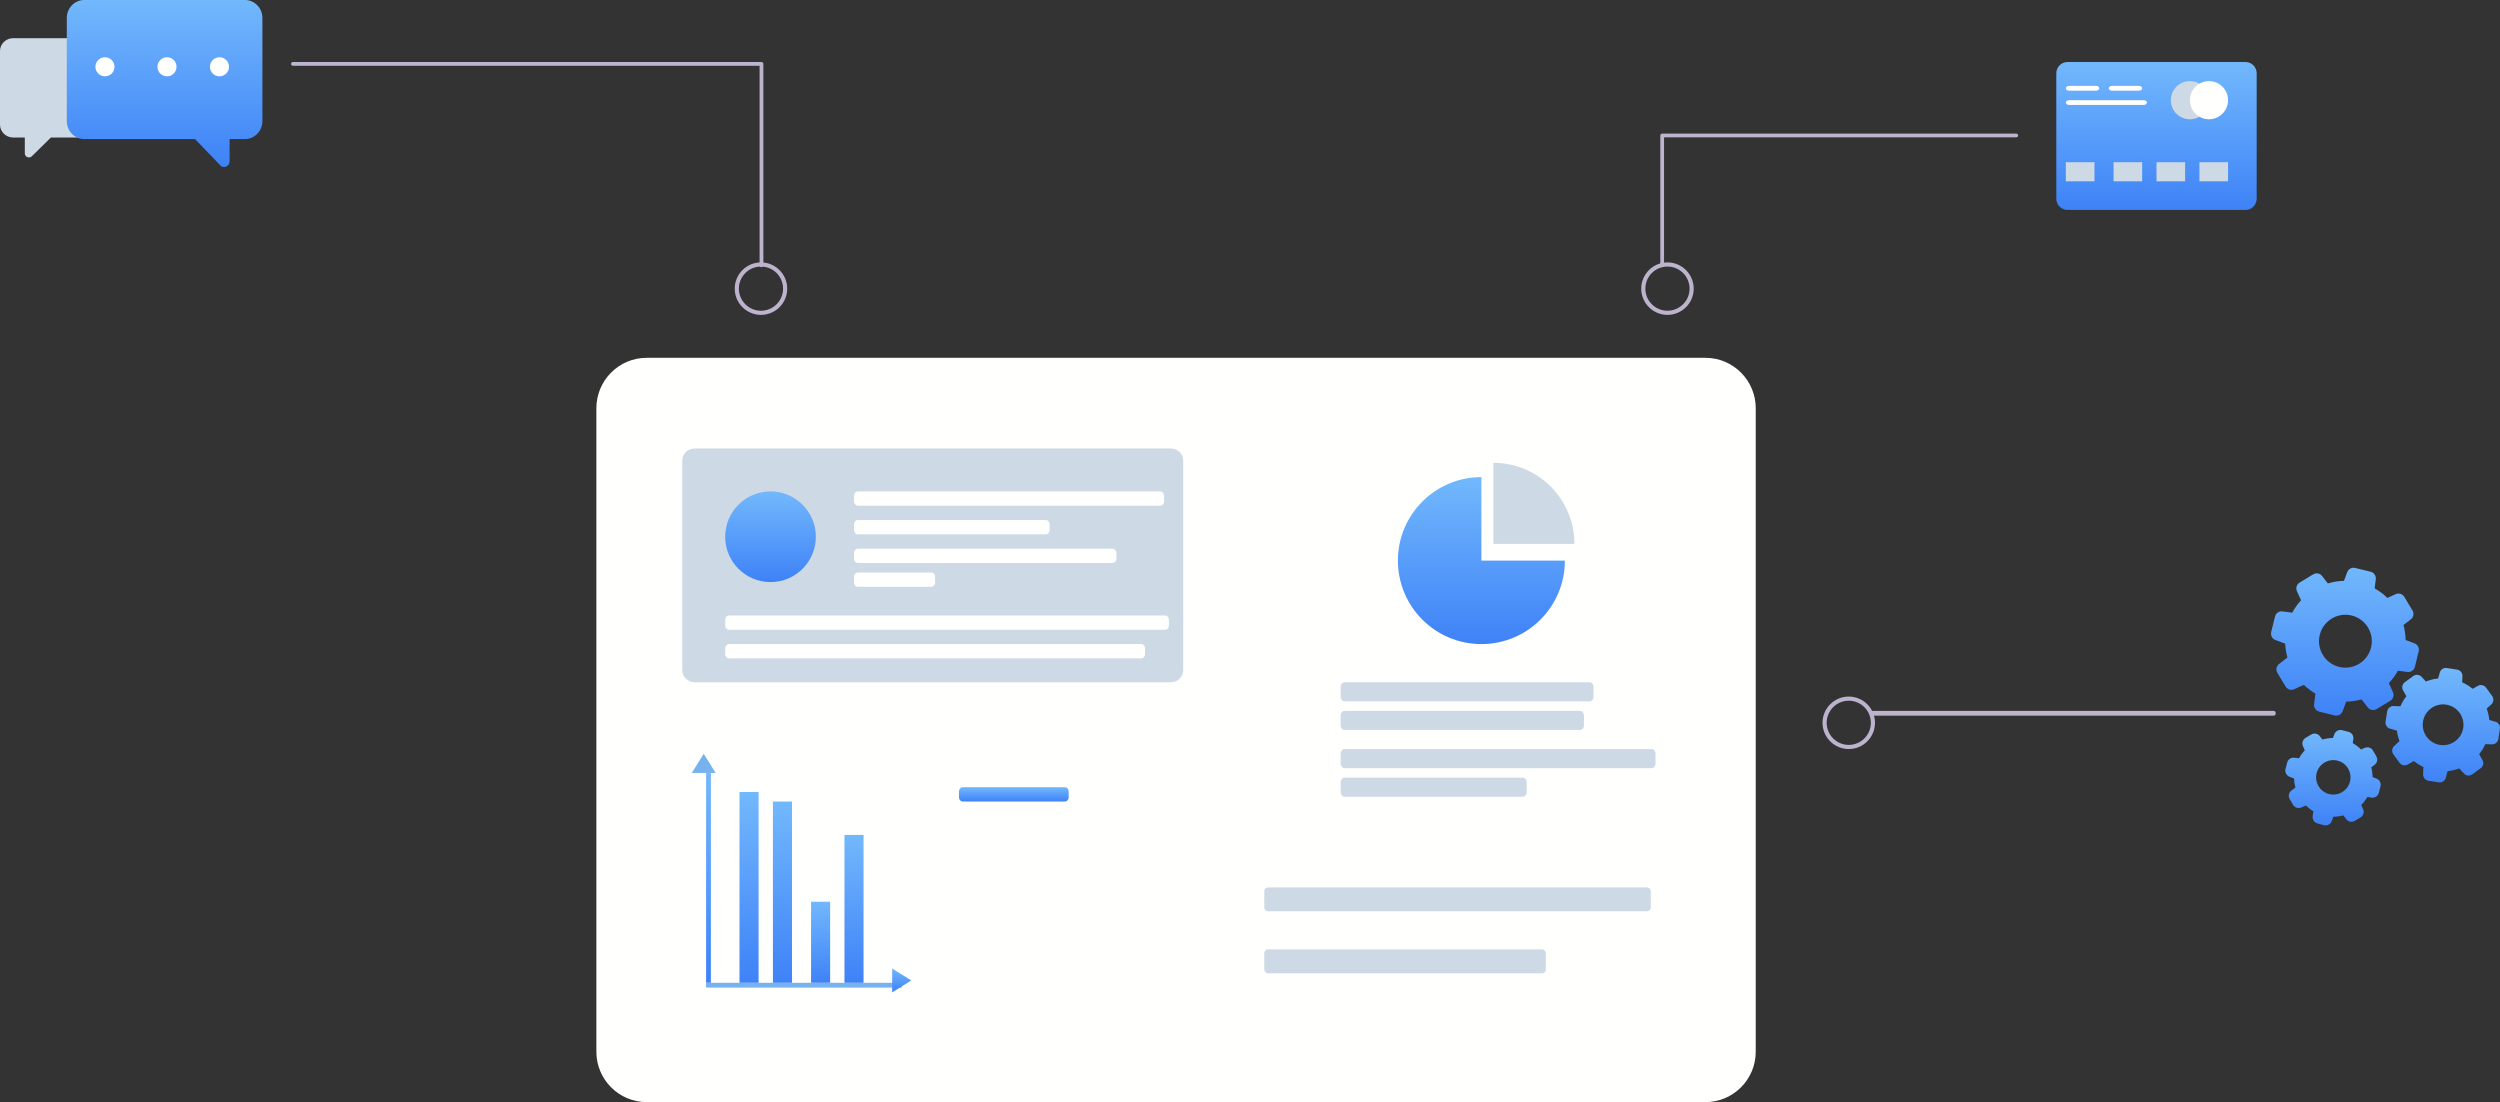 <?xml version="1.0" encoding="UTF-8"?>
<svg width="524px" height="231px" viewBox="0 0 524 231" version="1.1" xmlns="http://www.w3.org/2000/svg" xmlns:xlink="http://www.w3.org/1999/xlink">
    <rect x="0" y="0" width="524" height="231" fill="#333333" stroke="none"/>
    <!-- Generator: Sketch 51.3 (57544) - http://www.bohemiancoding.com/sketch -->
    <title>Group 23</title>
    <desc>Created with Sketch.</desc>
    <defs>
        <linearGradient x1="50%" y1="0%" x2="50%" y2="100%" id="linearGradient-1">
            <stop stop-color="#72B8FC" offset="0%"></stop>
            <stop stop-color="#3E82F7" offset="100%"></stop>
        </linearGradient>
    </defs>
    <g id="Page-1" stroke="none" stroke-width="1" fill="none" fill-rule="evenodd">
        <g id="Group-23">
            <path d="M357.491,231 L135.509,231 C129.729,231 125,226.256 125,220.458 L125,85.542 C125,79.744 129.729,75 135.509,75 L357.491,75 C363.272,75 368,79.744 368,85.542 L368,220.458 C368,226.256 363.272,231 357.491,231" id="Fill-56" fill="#FFFFFE"></path>
            <path d="M223.217,168 L201.783,168 C201.351,168 201,167.581 201,167.064 L201,165.935 C201,165.419 201.351,165 201.783,165 L223.217,165 C223.649,165 224,165.419 224,165.935 L224,167.064 C224,167.581 223.649,168 223.217,168" id="Fill-57" fill="url(#linearGradient-1)" fill-rule="nonzero"></path>
            <polygon id="Fill-58" fill="url(#linearGradient-1)" fill-rule="nonzero" points="155 206 159 206 159 166 155 166"></polygon>
            <polygon id="Fill-59" fill="url(#linearGradient-1)" fill-rule="nonzero" points="162 206 166 206 166 168 162 168"></polygon>
            <polygon id="Fill-60" fill="url(#linearGradient-1)" fill-rule="nonzero" points="170 206 174 206 174 189 170 189"></polygon>
            <polygon id="Fill-61" fill="url(#linearGradient-1)" fill-rule="nonzero" points="177 206 181 206 181 175 177 175"></polygon>
            <polygon id="Fill-62" fill="url(#linearGradient-1)" fill-rule="nonzero" points="148 206 149 206 149 162 148 162"></polygon>
            <polygon id="Fill-63" fill="#75B2EE" points="148 207 189 207 189 206 148 206"></polygon>
            <polyline id="Fill-64" fill="url(#linearGradient-1)" fill-rule="nonzero" points="191 205.5 187 203 187 208 191 205.5"></polyline>
            <polyline id="Fill-65" fill="#75B2EE" points="147.5 158 145 162 150 162 147.5 158"></polyline>
            <path d="M345.212,191 L265.789,191 C265.353,191 265,190.653 265,190.225 L265,186.775 C265,186.347 265.353,186 265.789,186 L345.212,186 C345.645,186 346,186.347 346,186.775 L346,190.225 C346,190.653 345.645,191 345.212,191" id="Fill-66" fill="#CDD9E4"></path>
            <path d="M323.212,204 L265.79,204 C265.354,204 265,203.653 265,203.225 L265,199.775 C265,199.347 265.354,199 265.79,199 L323.212,199 C323.648,199 324,199.347 324,199.775 L324,203.225 C324,203.653 323.648,204 323.212,204" id="Fill-67" fill="#CDD9E4"></path>
            <path d="M333.2,147 L281.802,147 C281.359,147 281,146.544 281,145.982 L281,144.018 C281,143.456 281.359,143 281.802,143 L333.2,143 C333.64,143 334,143.456 334,144.018 L334,145.982 C334,146.544 333.64,147 333.2,147" id="Fill-68" fill="#CDD9E4"></path>
            <path d="M331.203,153 L281.799,153 C281.357,153 281,152.544 281,151.982 L281,150.018 C281,149.456 281.357,149 281.799,149 L331.203,149 C331.641,149 332,149.456 332,150.018 L332,151.982 C332,152.544 331.641,153 331.203,153" id="Fill-69" fill="#CDD9E4"></path>
            <path d="M346.211,161 L281.791,161 C281.354,161 281,160.544 281,159.982 L281,158.018 C281,157.456 281.354,157 281.791,157 L346.211,157 C346.645,157 347,157.456 347,158.018 L347,159.982 C347,160.544 346.645,161 346.211,161" id="Fill-70" fill="#CDD9E4"></path>
            <path d="M319.186,167 L281.813,167 C281.363,167 281,166.544 281,165.982 L281,164.018 C281,163.456 281.363,163 281.813,163 L319.186,163 C319.635,163 320,163.456 320,164.018 L320,165.982 C320,166.544 319.635,167 319.186,167" id="Fill-71" fill="#CDD9E4"></path>
            <path d="M328,117.5 C328,127.165 320.165,135 310.502,135 C300.835,135 293,127.165 293,117.5 C293,107.835 300.835,100 310.502,100 L310.502,117.5 L328,117.5" id="Fill-72" fill="url(#linearGradient-1)" fill-rule="nonzero"></path>
            <path d="M313,97 L313,114 L330,114 M330,114 C330,104.611 322.39,97 313,97" id="Fill-73" fill="#CDD9E4"></path>
            <path d="M245.409,143 L145.591,143 C144.16,143 143,141.86 143,140.453 L143,96.547 C143,95.14 144.16,94 145.591,94 L245.409,94 C246.84,94 248,95.14 248,96.547 L248,140.453 C248,141.86 246.84,143 245.409,143" id="Fill-74" fill="#CDD9E4"></path>
            <path d="M243.204,106 L179.796,106 C179.356,106 179,105.581 179,105.065 L179,103.936 C179,103.419 179.356,103 179.796,103 L243.204,103 C243.644,103 244,103.419 244,103.936 L244,105.065 C244,105.581 243.644,106 243.204,106" id="Fill-75" fill="#FFFFFE"></path>
            <path d="M219.222,112 L179.778,112 C179.348,112 179,111.581 179,111.065 L179,109.935 C179,109.419 179.348,109 179.778,109 L219.222,109 C219.652,109 220,109.419 220,109.935 L220,111.065 C220,111.581 219.652,112 219.222,112" id="Fill-76" fill="#FFFFFE"></path>
            <path d="M233.202,118 L179.798,118 C179.357,118 179,117.581 179,117.065 L179,115.935 C179,115.419 179.357,115 179.798,115 L233.202,115 C233.643,115 234,115.419 234,115.935 L234,117.065 C234,117.581 233.643,118 233.202,118" id="Fill-77" fill="#FFFFFE"></path>
            <path d="M195.203,123 L179.797,123 C179.357,123 179,122.581 179,122.065 L179,120.935 C179,120.419 179.357,120 179.797,120 L195.203,120 C195.643,120 196,120.419 196,120.935 L196,122.065 C196,122.581 195.643,123 195.203,123" id="Fill-78" fill="#FFFFFE"></path>
            <path d="M244.197,132 L152.802,132 C152.359,132 152,131.581 152,131.065 L152,129.935 C152,129.419 152.359,129 152.802,129 L244.197,129 C244.641,129 245,129.419 245,129.935 L245,131.065 C245,131.581 244.641,132 244.197,132" id="Fill-79" fill="#FFFFFE"></path>
            <path d="M239.216,138 L152.784,138 C152.351,138 152,137.581 152,137.065 L152,135.936 C152,135.419 152.351,135 152.784,135 L239.216,135 C239.649,135 240,135.419 240,135.936 L240,137.065 C240,137.581 239.649,138 239.216,138" id="Fill-80" fill="#FFFFFE"></path>
            <path d="M171,112.5 C171,117.747 166.747,122 161.5,122 C156.253,122 152,117.747 152,112.5 C152,107.254 156.253,103 161.5,103 C166.747,103 171,107.254 171,112.5" id="Fill-81" fill="url(#linearGradient-1)" fill-rule="nonzero"></path>
            <path d="M159.5,55.87 C156.947,55.87 154.87,57.947 154.87,60.5 C154.87,63.053 156.947,65.13 159.5,65.13 C162.053,65.13 164.13,63.053 164.13,60.5 C164.13,57.947 162.053,55.87 159.5,55.87 Z M159.5,66 C156.467,66 154,63.533 154,60.5 C154,57.467 156.467,55 159.5,55 C162.533,55 165,57.467 165,60.5 C165,63.533 162.533,66 159.5,66 Z" id="Fill-82" fill="#BDB3CD"></path>
            <path d="M159.605,56 C159.386,56 159.209,55.823 159.209,55.604 L159.209,13.792 L61.395,13.792 C61.177,13.792 61,13.615 61,13.396 C61,13.177 61.177,13 61.395,13 L159.605,13 C159.823,13 160,13.177 160,13.396 L160,55.604 C160,55.823 159.823,56 159.605,56" id="Fill-83" fill="#BDB3CD"></path>
            <path d="M349.498,55.87 C346.947,55.87 344.868,57.947 344.868,60.5 C344.868,63.053 346.947,65.13 349.498,65.13 C352.053,65.13 354.132,63.053 354.132,60.5 C354.132,57.947 352.053,55.87 349.498,55.87 Z M349.498,66 C346.468,66 344,63.533 344,60.5 C344,57.467 346.468,55 349.498,55 C352.532,55 355,57.467 355,60.5 C355,63.533 352.532,66 349.498,66 Z" id="Fill-84" fill="#BDB3CD"></path>
            <path d="M348.39,56 C348.175,56 348,55.825 348,55.608 L348,28.392 C348,28.175 348.175,28 348.39,28 L422.607,28 C422.825,28 423,28.175 423,28.392 C423,28.609 422.825,28.784 422.607,28.784 L348.783,28.784 L348.783,55.608 C348.783,55.825 348.608,56 348.39,56" id="Fill-85" fill="#BDB3CD"></path>
            <path d="M387.502,146.87 C384.947,146.87 382.872,148.947 382.872,151.5 C382.872,154.053 384.947,156.13 387.502,156.13 C390.053,156.13 392.132,154.053 392.132,151.5 C392.132,148.947 390.053,146.87 387.502,146.87 Z M387.502,157 C384.468,157 382,154.533 382,151.5 C382,148.467 384.468,146 387.502,146 C390.532,146 393,148.467 393,151.5 C393,154.533 390.532,157 387.502,157 Z" id="Fill-86" fill="#BDB3CD"></path>
            <path d="M476.582,150 L392.418,150 C392.185,150 392,149.776 392,149.5 C392,149.224 392.185,149 392.418,149 L476.582,149 C476.812,149 477,149.224 477,149.5 C477,149.776 476.812,150 476.582,150" id="Fill-87" fill="#BDB3CD"></path>
            <path d="M470.669,44 L433.331,44 C432.043,44 431,42.937 431,41.625 L431,15.375 C431,14.063 432.043,13 433.331,13 L470.669,13 C471.957,13 473,14.063 473,15.375 L473,41.625 C473,42.937 471.957,44 470.669,44" id="Fill-88" fill="url(#linearGradient-1)" fill-rule="nonzero"></path>
            <path d="M463,21 C463,23.209 461.208,25 458.999,25 C456.789,25 455,23.209 455,21 C455,18.791 456.789,17 458.999,17 C461.208,17 463,18.791 463,21" id="Fill-89" fill="#CDD9E4"></path>
            <path d="M467,21 C467,23.209 465.21,25 463,25 C460.79,25 459,23.209 459,21 C459,18.791 460.79,17 463,17 C465.21,17 467,18.791 467,21" id="Fill-90" fill="#FFFFFE"></path>
            <path d="M439.365,18 L433.638,18 C433.287,18 433,18.224 433,18.5 C433,18.776 433.287,19 433.638,19 L439.365,19 C439.716,19 440,18.776 440,18.5 C440,18.224 439.716,18 439.365,18" id="Fill-91" fill="#FFFFFE"></path>
            <path d="M449.293,21 L433.71,21 C433.319,21 433,21.224 433,21.5 C433,21.776 433.319,22 433.71,22 L449.293,22 C449.684,22 450,21.776 450,21.5 C450,21.224 449.684,21 449.293,21" id="Fill-92" fill="#FFFFFE"></path>
            <path d="M449,18.5 C449,18.224 448.716,18 448.365,18 L442.638,18 C442.284,18 442,18.224 442,18.5 C442,18.776 442.284,19 442.638,19 L448.365,19 C448.716,19 449,18.776 449,18.5" id="Fill-93" fill="#FFFFFE"></path>
            <polygon id="Fill-94" fill="#CDD9E4" points="433 38 439 38 439 34 433 34"></polygon>
            <polygon id="Fill-95" fill="#CDD9E4" points="443 38 449 38 449 34 443 34"></polygon>
            <polygon id="Fill-96" fill="#CDD9E4" points="452 38 458 38 458 34 452 34"></polygon>
            <polygon id="Fill-97" fill="#CDD9E4" points="461 38 467 38 467 34 461 34"></polygon>
            <path d="M492.922,129.011 C495.886,129.743 497.701,132.756 496.971,135.725 C496.241,138.694 493.233,140.516 490.272,139.783 C487.308,139.051 485.493,136.037 486.223,133.068 C486.953,130.1 489.961,128.278 492.922,129.011 Z M478.976,134.913 C479.017,135.896 479.171,136.871 479.436,137.817 L477.686,139.173 C477.113,139.617 476.969,140.415 477.337,141.032 L479.067,143.903 C479.442,144.522 480.216,144.76 480.874,144.459 L482.872,143.546 C483.608,144.255 484.429,144.869 485.313,145.377 L485.033,147.595 C484.945,148.314 485.401,148.983 486.1,149.155 L489.35,149.959 C490.046,150.131 490.763,149.752 491.018,149.074 L491.77,147.054 C492.859,147.04 493.938,146.884 494.986,146.593 L496.285,148.275 C496.729,148.847 497.525,148.992 498.142,148.623 L501.005,146.888 C501.622,146.514 501.861,145.739 501.559,145.08 L500.697,143.17 C501.442,142.394 502.087,141.529 502.607,140.586 L504.601,140.842 C505.319,140.932 505.986,140.472 506.159,139.773 L506.958,136.516 C507.131,135.817 506.754,135.098 506.077,134.844 L504.221,134.148 C504.205,133.085 504.048,132.033 503.768,131.014 L505.309,129.815 C505.882,129.371 506.027,128.574 505.659,127.956 L503.931,125.092 C503.557,124.473 502.786,124.235 502.128,124.536 L500.404,125.325 C499.602,124.542 498.702,123.874 497.723,123.331 L497.965,121.405 C498.054,120.687 497.597,120.017 496.899,119.845 L493.648,119.041 C492.95,118.869 492.236,119.248 491.981,119.926 L491.301,121.744 C490.153,121.767 489.017,121.949 487.919,122.285 L486.714,120.725 C486.27,120.153 485.474,120.008 484.857,120.377 L481.994,122.112 C481.377,122.486 481.138,123.261 481.44,123.92 L482.299,125.817 C481.575,126.6 480.959,127.471 480.461,128.414 L478.4,128.147 C477.683,128.057 477.016,128.517 476.843,129.216 L476.041,132.474 C475.871,133.172 476.248,133.891 476.925,134.145 L478.976,134.913 Z" id="Fill-98" fill="url(#linearGradient-1)" fill-rule="nonzero"></path>
            <path d="M511.403,156.137 C509.078,155.77 507.486,153.573 507.856,151.246 C508.224,148.918 510.418,147.324 512.743,147.696 C515.068,148.063 516.663,150.26 516.29,152.587 C515.922,154.915 513.728,156.509 511.403,156.137 Z M522.36,145.896 L521.079,144.131 C520.684,143.587 519.946,143.427 519.365,143.757 L518.265,144.374 C517.6,143.823 516.862,143.369 516.073,143.016 L516.127,141.721 C516.153,141.052 515.673,140.465 515.015,140.357 L512.862,140.016 C512.201,139.913 511.563,140.317 511.382,140.964 L511.032,142.207 C510.149,142.299 509.286,142.511 508.464,142.842 L507.572,141.87 C507.115,141.376 506.365,141.3 505.822,141.695 L504.058,142.986 C503.512,143.38 503.352,144.12 503.681,144.702 L504.372,145.929 C503.868,146.579 503.447,147.287 503.121,148.04 L501.721,147.983 C501.051,147.954 500.467,148.436 500.357,149.095 L500.016,151.25 C499.912,151.912 500.319,152.551 500.965,152.732 L502.394,153.134 C502.486,153.887 502.67,154.624 502.934,155.337 L501.828,156.356 C501.336,156.812 501.259,157.561 501.653,158.105 L502.934,159.87 C503.328,160.414 504.067,160.575 504.648,160.244 L505.95,159.514 C506.564,160.009 507.231,160.43 507.945,160.759 L507.88,162.279 C507.853,162.948 508.334,163.535 508.992,163.643 L511.145,163.984 C511.806,164.087 512.444,163.684 512.628,163.036 L513.022,161.63 C513.858,161.548 514.68,161.358 515.462,161.067 L516.438,162.125 C516.895,162.619 517.642,162.694 518.184,162.3 L519.949,161.019 C520.491,160.625 520.655,159.886 520.322,159.303 L519.629,158.075 C520.153,157.431 520.595,156.722 520.933,155.967 L522.28,156.021 C522.95,156.05 523.534,155.568 523.644,154.909 L523.985,152.754 C524.085,152.092 523.682,151.454 523.036,151.272 L521.758,150.913 C521.678,150.098 521.494,149.3 521.209,148.533 L522.173,147.648 C522.674,147.195 522.751,146.44 522.36,145.896 Z" id="Fill-99" fill="url(#linearGradient-1)" fill-rule="nonzero"></path>
            <path d="M489.968,159.436 C491.892,159.934 493.047,161.911 492.549,163.841 C492.055,165.771 490.081,166.929 488.157,166.431 C486.23,165.932 485.075,163.956 485.573,162.025 C486.07,160.095 488.041,158.937 489.968,159.436 Z M480.907,158.813 C480.219,158.717 479.564,159.154 479.392,159.83 L479.044,161.175 C478.869,161.85 479.226,162.549 479.874,162.8 L480.833,163.173 C480.849,163.816 480.941,164.449 481.113,165.068 L480.28,165.699 C479.724,166.122 479.57,166.887 479.923,167.489 L480.627,168.687 C480.981,169.289 481.725,169.529 482.364,169.246 L483.307,168.829 C483.784,169.297 484.309,169.705 484.881,170.039 L484.737,171.088 C484.641,171.777 485.078,172.434 485.751,172.606 L487.094,172.955 C487.767,173.132 488.462,172.773 488.714,172.123 L489.073,171.183 C489.786,171.183 490.484,171.09 491.172,170.909 L491.769,171.696 C492.19,172.253 492.955,172.408 493.554,172.053 L494.75,171.347 C495.349,170.992 495.589,170.248 495.306,169.607 L494.919,168.725 C495.417,168.225 495.841,167.669 496.188,167.059 L497.092,167.187 C497.78,167.283 498.435,166.845 498.607,166.17 L498.954,164.825 C499.133,164.151 498.773,163.451 498.125,163.2 L497.292,162.875 C497.286,162.184 497.196,161.494 497.021,160.829 L497.722,160.301 C498.275,159.878 498.432,159.113 498.075,158.511 L497.372,157.313 C497.018,156.711 496.277,156.471 495.638,156.754 L494.873,157.091 C494.357,156.573 493.776,156.13 493.143,155.77 L493.262,154.912 C493.361,154.223 492.924,153.566 492.248,153.394 L490.908,153.045 C490.235,152.868 489.537,153.227 489.285,153.878 L488.975,154.683 C488.228,154.691 487.484,154.801 486.768,155.008 L486.236,154.3 C485.815,153.743 485.053,153.589 484.451,153.943 L483.252,154.653 C482.65,155.008 482.41,155.752 482.693,156.393 L483.08,157.27 C482.607,157.774 482.192,158.334 481.863,158.947 L480.907,158.813 Z" id="Fill-100" fill="url(#linearGradient-1)" fill-rule="nonzero"></path>
            <path d="M2.753,8 L28.247,8 C29.776,8 31,9.227 31,10.686 L31,26.137 C31,27.629 29.742,28.822 28.247,28.822 L10.673,28.822 L6.696,32.735 C6.526,32.901 6.322,33 6.085,33 C5.608,33 5.201,32.635 5.201,32.138 L5.201,28.822 L2.753,28.822 C1.224,28.822 0,27.595 0,26.137 L0,10.686 C0,9.194 1.258,8 2.753,8" id="Fill-101" fill="#CDD9E4"></path>
            <path d="M51.359,0 L17.641,0 C15.619,0 14,1.718 14,3.76 L14,25.391 C14,27.48 15.664,29.151 17.641,29.151 L40.884,29.151 L46.144,34.629 C46.369,34.861 46.638,35 46.953,35 C47.582,35 48.122,34.49 48.122,33.793 L48.122,29.151 L51.359,29.151 C53.381,29.151 55,27.434 55,25.391 L55,3.76 C55,1.671 53.337,0 51.359,0" id="Fill-102" fill="url(#linearGradient-1)" fill-rule="nonzero"></path>
            <path d="M24,14 C24,15.104 23.104,16 22,16 C20.896,16 20,15.104 20,14 C20,12.895 20.896,12 22,12 C23.104,12 24,12.895 24,14" id="Fill-103" fill="#FFFFFE"></path>
            <path d="M37,14 C37,15.104 36.105,16 35,16 C33.896,16 33,15.104 33,14 C33,12.895 33.896,12 35,12 C36.105,12 37,12.895 37,14" id="Fill-104" fill="#FFFFFE"></path>
            <path d="M48,14 C48,15.104 47.105,16 46,16 C44.896,16 44,15.104 44,14 C44,12.895 44.896,12 46,12 C47.105,12 48,12.895 48,14" id="Fill-104" fill="#FFFFFE"></path>
        </g>
    </g>
</svg>